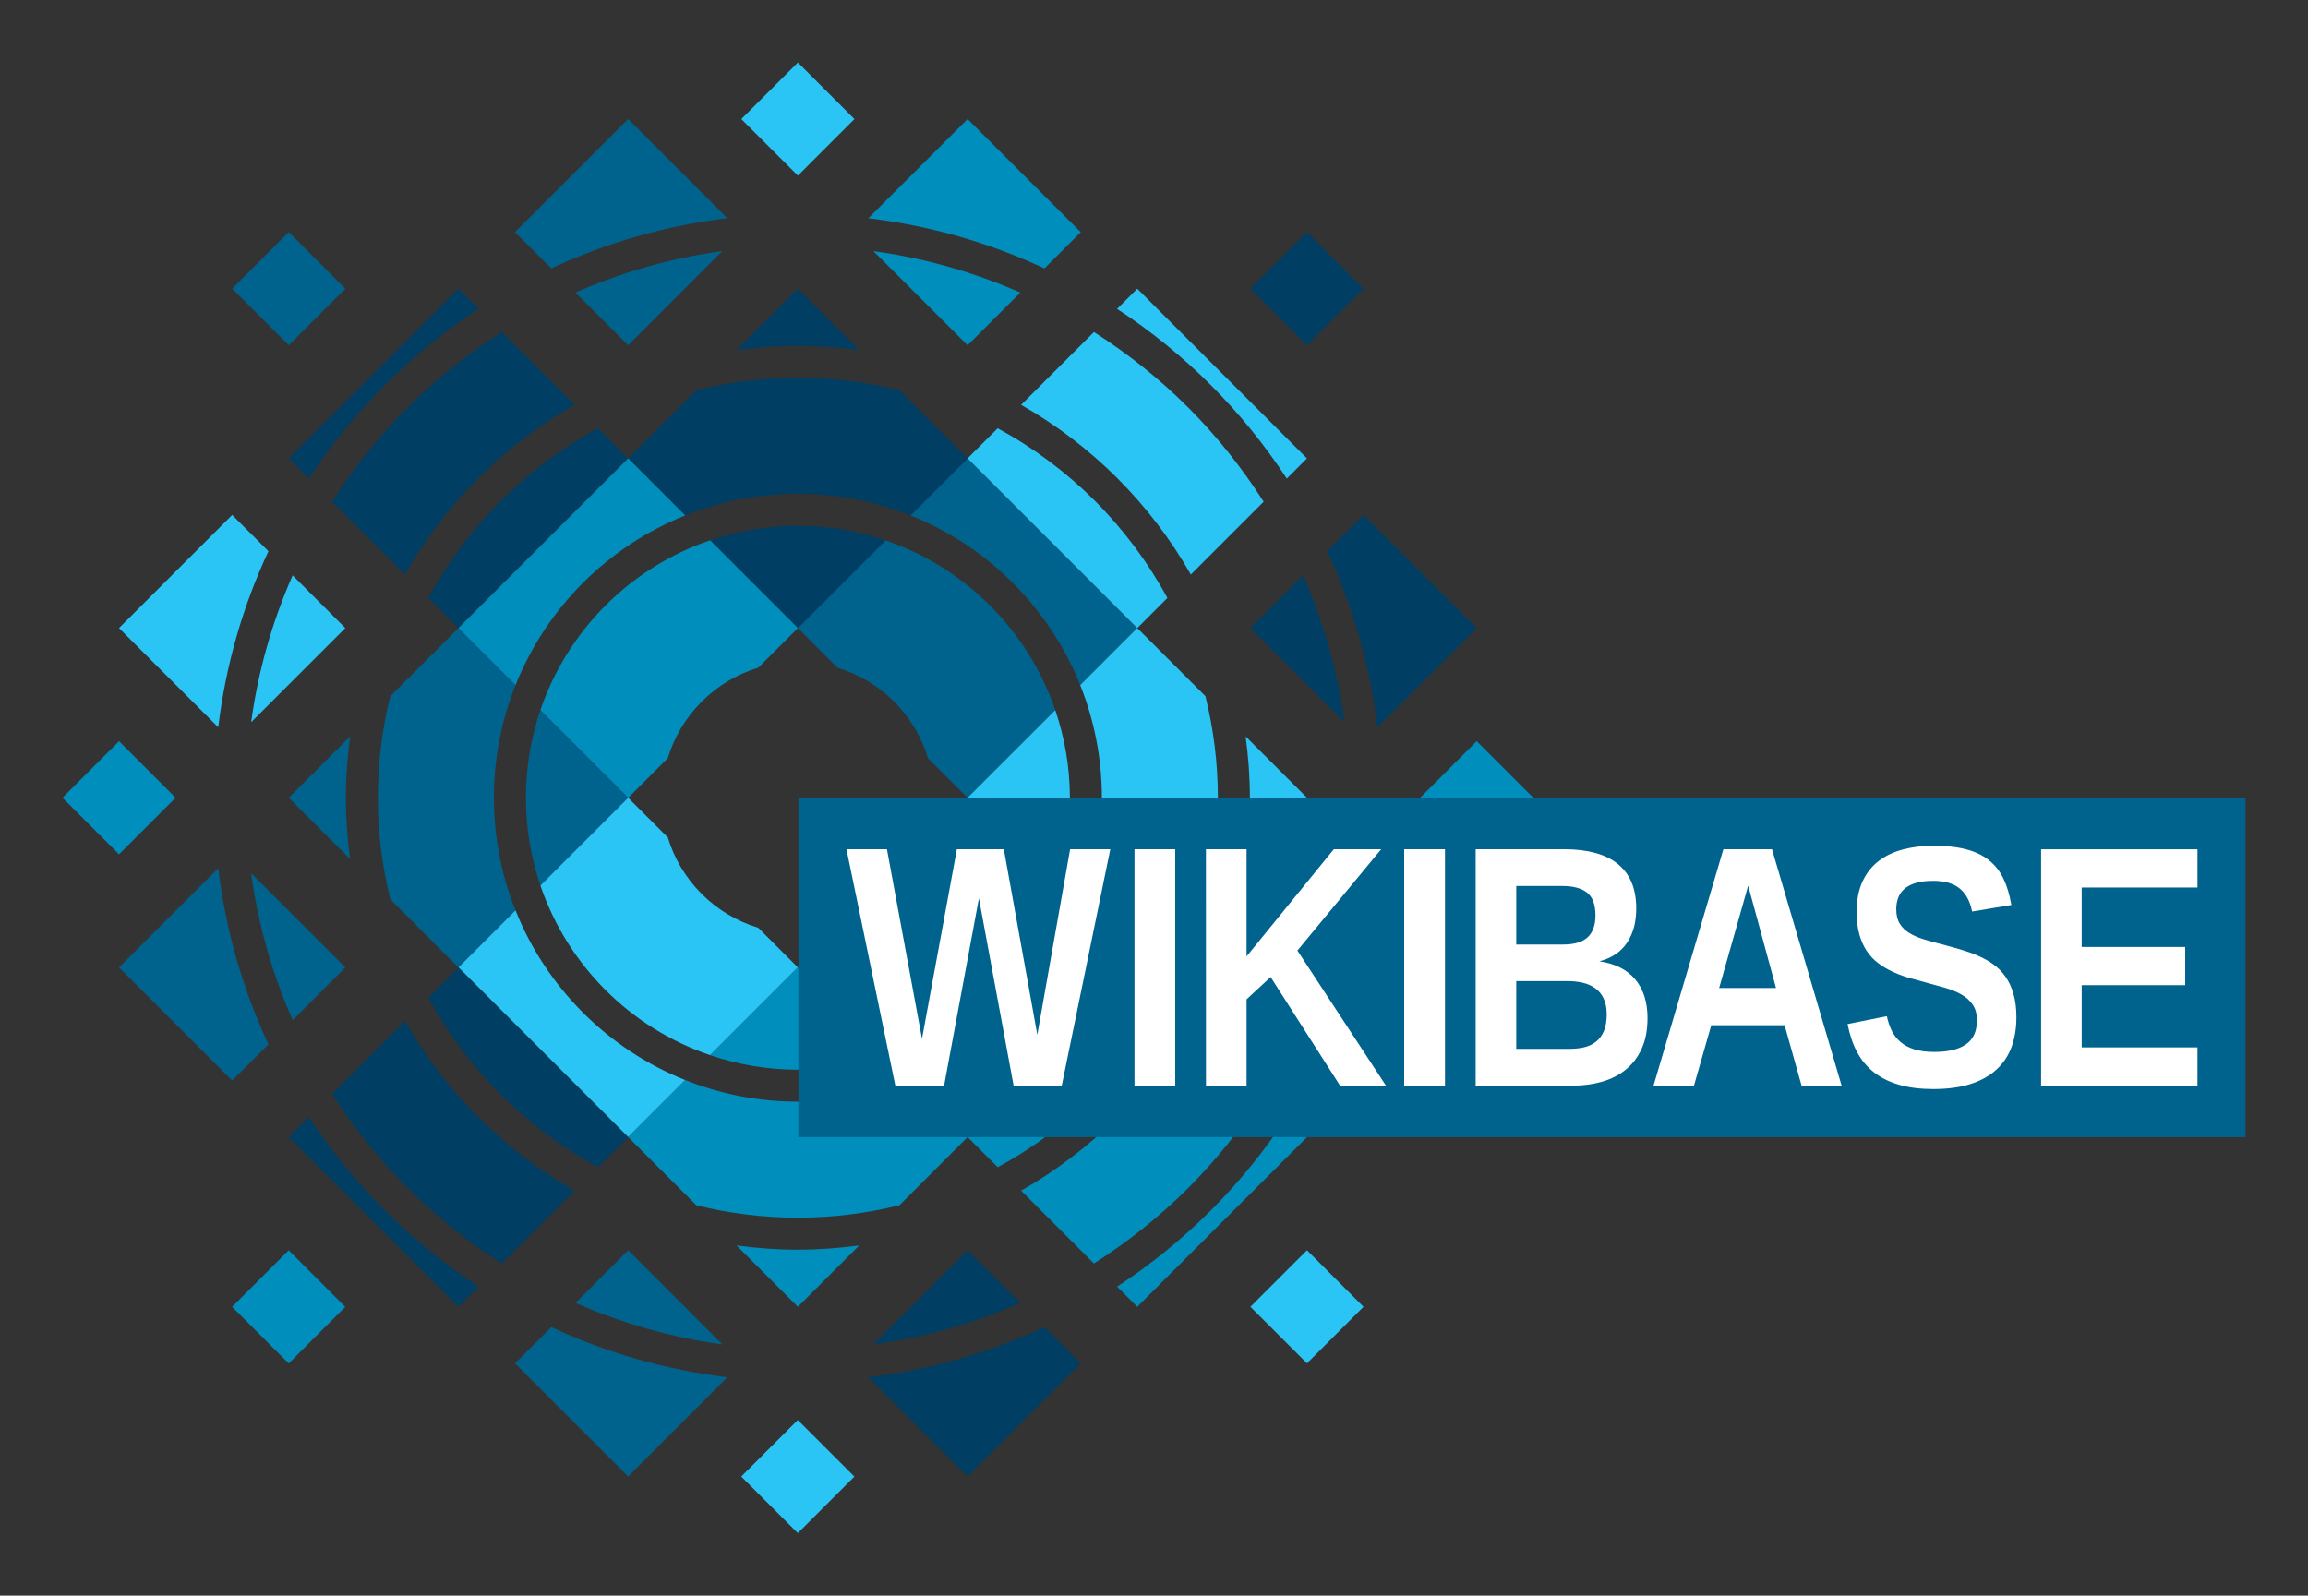 <?xml version="1.0" encoding="UTF-8" standalone="no"?>
<!-- Created with Inkscape (http://www.inkscape.org/) -->
<svg xmlns:dc="http://purl.org/dc/elements/1.1/" xmlns:cc="http://creativecommons.org/ns#" xmlns:rdf="http://www.w3.org/1999/02/22-rdf-syntax-ns#" xmlns:svg="http://www.w3.org/2000/svg" xmlns="http://www.w3.org/2000/svg" version="1.1" width="184.686" height="127.699" id="svg3004" xml:space="preserve"><rect width="100%" height="100%" fill="#333333" stroke="none"/><path d="m 58.205,17.463 -7.938,-7.938 -9.054,9.053 2.901,2.902 c 4.371,-2.039 9.11,-3.417 14.09,-4.018 m -7.938,10.169 7.535,-7.536 c -4.126,0.564 -8.07,1.698 -11.751,3.32 l 4.216,4.216 z m -27.16,-9.054 4.526,4.527 -4.526,4.525 -4.526,-4.527 4.526,-4.525 z m 21.01,87.63 -2.904,2.904 9.054,9.053 7.939,-7.939 c -4.98,-0.6 -9.717,-1.979 -14.089,-4.018 m 6.15,-6.15 -4.215,4.214 c 3.681,1.624 7.625,2.757 11.75,3.322 l -7.535,-7.536 z m -27.16,-36.213 4.911,4.911 c -0.219,-1.607 -0.341,-3.244 -0.341,-4.911 0,-1.666 0.122,-3.305 0.341,-4.911 l -4.911,4.911 z m 18.146,9.014 c -1.114,-2.788 -1.731,-5.826 -1.731,-9.012 0,-3.188 0.619,-6.228 1.731,-9.016 l -4.566,-4.565 -5.455,5.455 c -0.645,2.601 -0.993,5.322 -0.993,8.125 0,2.804 0.347,5.522 0.994,8.125 l 5.455,5.454 4.565,-4.565 z m 1.992,-16.036 c -0.75,2.204 -1.161,4.562 -1.161,7.024 0,2.459 0.412,4.816 1.163,7.02 l 7.022,-7.021 -7.024,-7.022 z m 34.182,-20.137 -4.565,4.566 c 6.181,2.467 11.111,7.397 13.579,13.581 l 4.564,-4.566 -13.578,-13.581 z m -6.564,6.564 -7.015,7.016 3.17,3.171 c 1.656,0.502 3.216,1.405 4.525,2.712 1.308,1.309 2.211,2.869 2.712,4.525 l 3.171,3.171 7.015,-7.016 c -2.174,-6.369 -7.209,-11.405 -13.579,-13.58 m -53.397,26.237 -7.938,7.938 9.053,9.054 2.904,-2.902 c -2.04,-4.37 -3.419,-9.11 -4.019,-14.089 m 10.169,7.939 -7.536,-7.537 c 0.564,4.128 1.698,8.071 3.321,11.751 l 4.215,-4.214 z m 82.593,-7.94 c -0.6,4.98 -1.98,9.719 -4.019,14.09 l 2.904,2.902 9.054,-9.054 -7.939,-7.939 z m -10.168,7.939 4.215,4.215 c 1.623,-3.681 2.756,-7.624 3.321,-11.75 l -7.536,7.535 z" id="path3142" style="fill:#00638e;fill-opacity:1;fill-rule:nonzero;stroke:none"/><path d="m 63.848,5 4.526,4.526 -4.526,4.529 -4.527,-4.527 4.527,-4.527 z m 40.736,95.056 4.525,4.527 -4.526,4.525 -4.525,-4.527 4.526,-4.525 z m -83.102,-55.943 -2.902,-2.902 -9.056,9.054 7.94,7.936 c 0.599,-4.979 1.979,-9.717 4.019,-14.088 m 6.15,6.151 -4.216,-4.216 c -1.623,3.683 -2.757,7.625 -3.32,11.752 l 7.536,-7.536 z m 36.209,63.38 4.527,4.527 -4.527,4.527 -4.526,-4.529 4.526,-4.526 z m -7.017,-29.198 7.02,-7.022 -3.17,-3.171 c -1.656,-0.502 -3.216,-1.404 -4.525,-2.712 -1.309,-1.309 -2.211,-2.869 -2.714,-4.525 l -3.17,-3.17 -7.022,7.022 c 1.085,3.183 2.881,6.037 5.21,8.367 2.331,2.33 5.185,4.125 8.371,5.211 m -6.559,6.558 4.565,-4.565 c -6.183,-2.469 -11.111,-7.397 -13.58,-13.58 l -4.565,4.565 13.58,13.58 z M 84.439,70.859 c 0.752,-2.201 1.169,-4.559 1.173,-7.015 -0.004,-2.455 -0.421,-4.814 -1.17,-7.014 l -7.016,7.015 7.014,7.014 z m 20.146,-7.015 -4.911,-4.911 c 0.219,1.606 0.341,3.244 0.341,4.912 -0.001,1.666 -0.124,3.304 -0.341,4.911 l 4.911,-4.912 z m -18.146,-9.012 c 1.113,2.788 1.731,5.826 1.732,9.012 -0.001,3.185 -0.62,6.225 -1.732,9.012 l 4.566,4.567 5.452,-5.454 c 0.647,-2.603 0.996,-5.322 0.996,-8.125 0,-2.805 -0.349,-5.525 -0.995,-8.127 l -5.454,-5.454 -4.566,4.567 z M 95.078,32.611 c -2.28,-2.28 -4.812,-4.299 -7.54,-6.039 l -5.829,5.827 c 5.657,3.221 10.359,7.923 13.579,13.581 l 5.829,-5.827 c -1.74,-2.73 -3.761,-5.263 -6.039,-7.543 m -15.245,1.665 -2.409,2.409 13.58,13.581 2.409,-2.41 c -1.555,-2.869 -3.513,-5.486 -5.804,-7.777 -2.29,-2.289 -4.909,-4.249 -7.776,-5.803 m 23.136,4.025 1.615,-1.615 -13.58,-13.58 -1.615,1.614 c 5.411,3.54 10.04,8.17 13.58,13.581" id="path3198" style="fill:#2ac5f4;fill-opacity:1;fill-rule:nonzero;stroke:none"/><path d="m 104.585,18.578 4.525,4.527 -4.526,4.525 -4.526,-4.527 4.527,-4.525 z m -45.651,9.438 c 1.607,-0.219 3.245,-0.341 4.912,-0.341 1.666,0 3.304,0.122 4.911,0.341 l -4.911,-4.912 -4.912,4.912 z m -3.215,3.215 -5.454,5.454 4.567,4.566 c 2.788,-1.114 5.827,-1.732 9.014,-1.732 0.014,0 0.024,0.001 0.037,0.001 3.172,0.005 6.199,0.623 8.975,1.73 l 4.566,-4.565 -5.454,-5.455 c -2.603,-0.646 -5.321,-0.995 -8.126,-0.995 -2.803,0 -5.524,0.349 -8.126,0.996 m 8.126,19.032 7.021,-7.021 c -2.201,-0.75 -4.559,-1.163 -7.019,-1.164 l -0.001,0 c -2.458,0.005 -4.815,0.42 -7.015,1.171 l 7.014,7.014 z m -39.124,39.125 -1.615,1.615 13.58,13.579 1.616,-1.613 c -5.411,-3.54 -10.04,-8.17 -13.581,-13.581 m 15.434,11.728 5.826,-5.827 c -5.657,-3.221 -10.359,-7.923 -13.579,-13.579 l -5.829,5.826 c 3.478,5.46 8.12,10.101 13.581,13.58 m 7.703,-7.703 2.409,-2.409 -13.58,-13.58 -2.41,2.41 c 1.556,2.868 3.515,5.484 5.805,7.775 2.29,2.289 4.907,4.249 7.776,5.804 m -9.557,-68.694 -1.614,-1.614 -13.581,13.579 1.614,1.615 c 3.541,-5.41 8.17,-10.04 13.581,-13.58 m -11.727,15.433 5.826,5.827 c 3.221,-5.659 7.923,-10.359 13.58,-13.58 l -5.826,-5.827 c -2.731,1.739 -5.264,3.759 -7.543,6.039 -2.279,2.28 -4.299,4.812 -6.037,7.541 m 7.702,7.703 2.411,2.41 13.579,-13.58 -2.41,-2.41 c -2.869,1.555 -5.486,3.513 -7.776,5.803 -2.29,2.291 -4.25,4.91 -5.804,7.777 m 69.997,-1.806 -4.215,4.215 7.535,7.535 c -0.564,-4.128 -1.698,-8.069 -3.32,-11.75 m 5.952,12.154 7.939,-7.938 -9.053,-9.054 -2.904,2.904 c 2.04,4.37 3.417,9.109 4.018,14.088 m -40.74,52.023 7.94,7.938 9.053,-9.053 -2.902,-2.904 c -4.37,2.039 -9.11,3.419 -14.09,4.019 m 7.94,-10.169 -7.535,7.535 c 4.126,-0.564 8.069,-1.698 11.749,-3.32 l -4.214,-4.215 z m 7.013,-29.198 -7.014,-7.014 -3.171,3.171 c -0.504,1.656 -1.405,3.215 -2.714,4.522 -1.308,1.309 -2.868,2.211 -4.522,2.714 l -3.172,3.172 7.014,7.014 c 6.372,-2.174 11.406,-7.209 13.58,-13.58 m 6.566,6.565 -4.565,-4.567 c -2.469,6.184 -7.397,11.113 -13.58,13.58 l 4.565,4.567 13.58,-13.58 z" id="path3202" style="fill:#003e64;fill-opacity:1;fill-rule:nonzero;stroke:none"/><path d="m 23.102,100.062 4.527,4.527 -4.527,4.527 -4.527,-4.529 4.527,-4.526 z M 9.526,68.371 l -4.526,-4.526 4.527,-4.526 4.526,4.526 -4.527,4.526 z m 108.639,-9.056 4.527,4.526 -4.527,4.529 -4.527,-4.526 4.527,-4.529 z m -34.589,-37.834 2.904,-2.902 -9.054,-9.054 -7.94,7.939 c 4.981,0.599 9.719,1.979 14.09,4.018 m -6.15,6.15 4.216,-4.216 c -3.681,-1.623 -7.625,-2.756 -11.751,-3.32 l 7.535,7.536 z m 23.691,59.904 -5.827,-5.827 c -3.221,5.657 -7.923,10.359 -13.58,13.58 l 5.827,5.827 c 2.73,-1.739 5.263,-3.759 7.543,-6.039 2.277,-2.279 4.298,-4.811 6.037,-7.541 m -11.727,15.433 1.614,1.615 13.582,-13.58 -1.616,-1.616 c -3.54,5.411 -8.17,10.04 -13.58,13.581 M 68.758,99.671 c -1.607,0.219 -3.246,0.341 -4.912,0.341 -1.666,0 -3.304,-0.122 -4.911,-0.341 l 4.911,4.912 4.912,-4.912 z m 3.215,-3.215 5.452,-5.454 -4.566,-4.566 c -2.789,1.114 -5.827,1.732 -9.015,1.734 -0.013,-0.003 -0.024,-0.003 -0.037,-0.004 -3.171,-0.004 -6.199,-0.621 -8.975,-1.73 l -4.566,4.566 5.455,5.455 c 2.6,0.646 5.321,0.995 8.124,0.995 2.805,-0.001 5.525,-0.35 8.129,-0.996 M 41.252,54.83 c 2.467,-6.183 7.397,-11.111 13.58,-13.58 l -4.566,-4.565 -13.579,13.58 4.565,4.565 z m 1.992,1.992 7.024,7.022 3.17,-3.171 c 0.502,-1.655 1.404,-3.215 2.714,-4.524 1.309,-1.31 2.868,-2.211 4.524,-2.714 l 3.171,-3.171 -7.022,-7.024 c -3.185,1.085 -6.04,2.882 -8.369,5.213 -2.329,2.33 -4.126,5.185 -5.211,8.369 m 50.17,23.01 -2.409,-2.409 -13.58,13.58 2.409,2.409 c 2.869,-1.556 5.485,-3.515 7.776,-5.805 2.29,-2.29 4.249,-4.907 5.804,-7.775 m -29.568,-2.408 -7.02,7.021 c 2.201,0.75 4.559,1.164 7.016,1.164 0.001,0 0.003,0 0.003,0 2.456,-0.005 4.815,-0.42 7.015,-1.17 l -7.014,-7.015 z" id="path3254" style="fill:#008fbd;fill-opacity:1;fill-rule:nonzero;stroke:none"/><path d="m 63.887,91.005 115.799,0 0,-27.16 -115.799,0 0,27.16 z" id="path3256" style="fill:#00638e;fill-opacity:1;fill-rule:nonzero;stroke:none"/><path d="m 163.33,86.887 0,-18.919 12.512,0 0,3.062 -9.264,0 0,4.753 8.284,0 0,3.06 -8.284,0 0,4.981 9.264,0 0,3.062 -12.512,0 z m -1.977,-5.451 c 0,0.859 -0.129,1.64 -0.384,2.342 -0.255,0.704 -0.654,1.306 -1.195,1.806 -0.541,0.504 -1.231,0.89 -2.067,1.163 -0.838,0.271 -1.839,0.41 -3.002,0.41 -1.029,0 -1.936,-0.113 -2.719,-0.338 -0.784,-0.223 -1.458,-0.555 -2.021,-0.993 -0.562,-0.44 -1.018,-0.983 -1.363,-1.634 -0.345,-0.647 -0.598,-1.393 -0.759,-2.236 l 3.143,-0.63 c 0.089,0.421 0.219,0.806 0.388,1.155 0.174,0.35 0.404,0.654 0.7,0.906 0.296,0.255 0.664,0.454 1.107,0.591 0.444,0.138 0.984,0.209 1.619,0.209 1.101,0 1.942,-0.204 2.524,-0.61 0.581,-0.409 0.871,-1.045 0.871,-1.915 0,-0.519 -0.114,-0.945 -0.349,-1.275 -0.233,-0.331 -0.541,-0.606 -0.931,-0.819 -0.39,-0.216 -0.838,-0.394 -1.347,-0.536 -0.506,-0.139 -1.03,-0.282 -1.574,-0.435 l -1.344,-0.371 c -0.436,-0.135 -0.858,-0.295 -1.255,-0.484 -0.399,-0.188 -0.77,-0.411 -1.114,-0.67 -0.345,-0.26 -0.644,-0.581 -0.901,-0.961 -0.254,-0.38 -0.455,-0.825 -0.595,-1.337 -0.144,-0.509 -0.215,-1.11 -0.215,-1.798 0,-0.941 0.154,-1.746 0.463,-2.417 0.306,-0.671 0.739,-1.219 1.289,-1.645 0.55,-0.425 1.202,-0.736 1.951,-0.932 0.752,-0.198 1.577,-0.296 2.473,-0.296 1.011,0 1.877,0.096 2.604,0.29 0.726,0.191 1.333,0.484 1.821,0.879 0.486,0.394 0.873,0.887 1.155,1.485 0.281,0.595 0.489,1.29 0.623,2.086 l -3.14,0.524 c -0.161,-0.815 -0.491,-1.426 -0.988,-1.839 -0.497,-0.411 -1.208,-0.619 -2.13,-0.618 -0.573,0 -1.049,0.06 -1.429,0.182 -0.379,0.121 -0.682,0.285 -0.906,0.492 -0.223,0.207 -0.381,0.446 -0.476,0.721 -0.095,0.275 -0.141,0.565 -0.141,0.873 0,0.466 0.09,0.85 0.275,1.151 0.182,0.302 0.438,0.554 0.767,0.756 0.331,0.203 0.723,0.372 1.177,0.51 0.453,0.139 0.963,0.279 1.526,0.42 0.482,0.128 0.963,0.261 1.434,0.4 0.472,0.139 0.929,0.301 1.361,0.489 0.436,0.186 0.841,0.414 1.218,0.681 0.375,0.269 0.701,0.596 0.975,0.983 0.273,0.389 0.49,0.849 0.646,1.387 0.156,0.531 0.235,1.164 0.236,1.896 m -21.466,-10.554 -2.322,8.19 4.551,0 -2.229,-8.19 z m 4.275,16.005 -1.36,-4.835 -5.869,0.001 -1.383,4.834 -3.237,0 5.59,-18.919 3.89,-0.001 5.572,18.92 -3.204,0 z m -15.594,-5.707 c 0,-0.5 -0.083,-0.921 -0.244,-1.262 -0.159,-0.34 -0.379,-0.614 -0.665,-0.819 -0.281,-0.206 -0.609,-0.354 -0.988,-0.443 -0.376,-0.091 -0.786,-0.135 -1.235,-0.135 l -4.107,0 0,5.424 4.242,-0.001 c 0.43,0 0.826,-0.041 1.189,-0.126 0.361,-0.086 0.677,-0.233 0.946,-0.444 0.271,-0.21 0.479,-0.496 0.634,-0.851 0.15,-0.356 0.228,-0.806 0.228,-1.343 m -0.901,-7.923 c -10e-4,-0.85 -0.22,-1.455 -0.665,-1.812 -0.444,-0.356 -1.104,-0.536 -1.98,-0.536 l -3.692,0 0,4.685 3.72,0 c 0.914,0 1.575,-0.194 1.994,-0.583 0.416,-0.39 0.624,-0.975 0.624,-1.754 m 4.164,8.229 c 0,0.96 -0.159,1.78 -0.477,2.467 -0.318,0.684 -0.75,1.242 -1.296,1.677 -0.544,0.434 -1.181,0.751 -1.905,0.954 -0.726,0.203 -1.498,0.301 -2.31,0.302 l -7.763,0 0,-18.919 7.103,0 c 0.915,0 1.73,0.096 2.444,0.287 0.716,0.193 1.321,0.485 1.812,0.88 0.494,0.395 0.864,0.889 1.117,1.484 0.247,0.596 0.374,1.296 0.374,2.101 0,1.074 -0.242,1.981 -0.731,2.719 -0.487,0.738 -1.228,1.239 -2.22,1.498 1.252,0.18 2.208,0.66 2.864,1.441 0.661,0.784 0.988,1.821 0.989,3.107 m -19.471,-13.519 3.264,0 0,18.919 -3.264,0 0,-18.919 z m -5.133,18.919 -5.555,-8.691 -1.925,1.786 0,6.905 -3.249,0 -0.003,-18.919 3.251,0 0,8.58 6.983,-8.58 3.791,0 -6.705,8.11 7.086,10.809 -3.675,0 z m -16.449,0 0,-18.919 3.261,0.001 0,18.918 -3.261,0 z m -5.82,-6.25e-4 -3.854,0 -2.776,-14.989 -2.786,14.989 -3.902,0 -3.908,-18.918 3.237,0 2.804,15.171 2.792,-15.171 3.757,0 2.68,14.851 2.624,-14.851 3.217,0 -3.886,18.918 z" id="path3294" style="fill:#ffffff;fill-opacity:1;fill-rule:nonzero;stroke:none"/></svg>